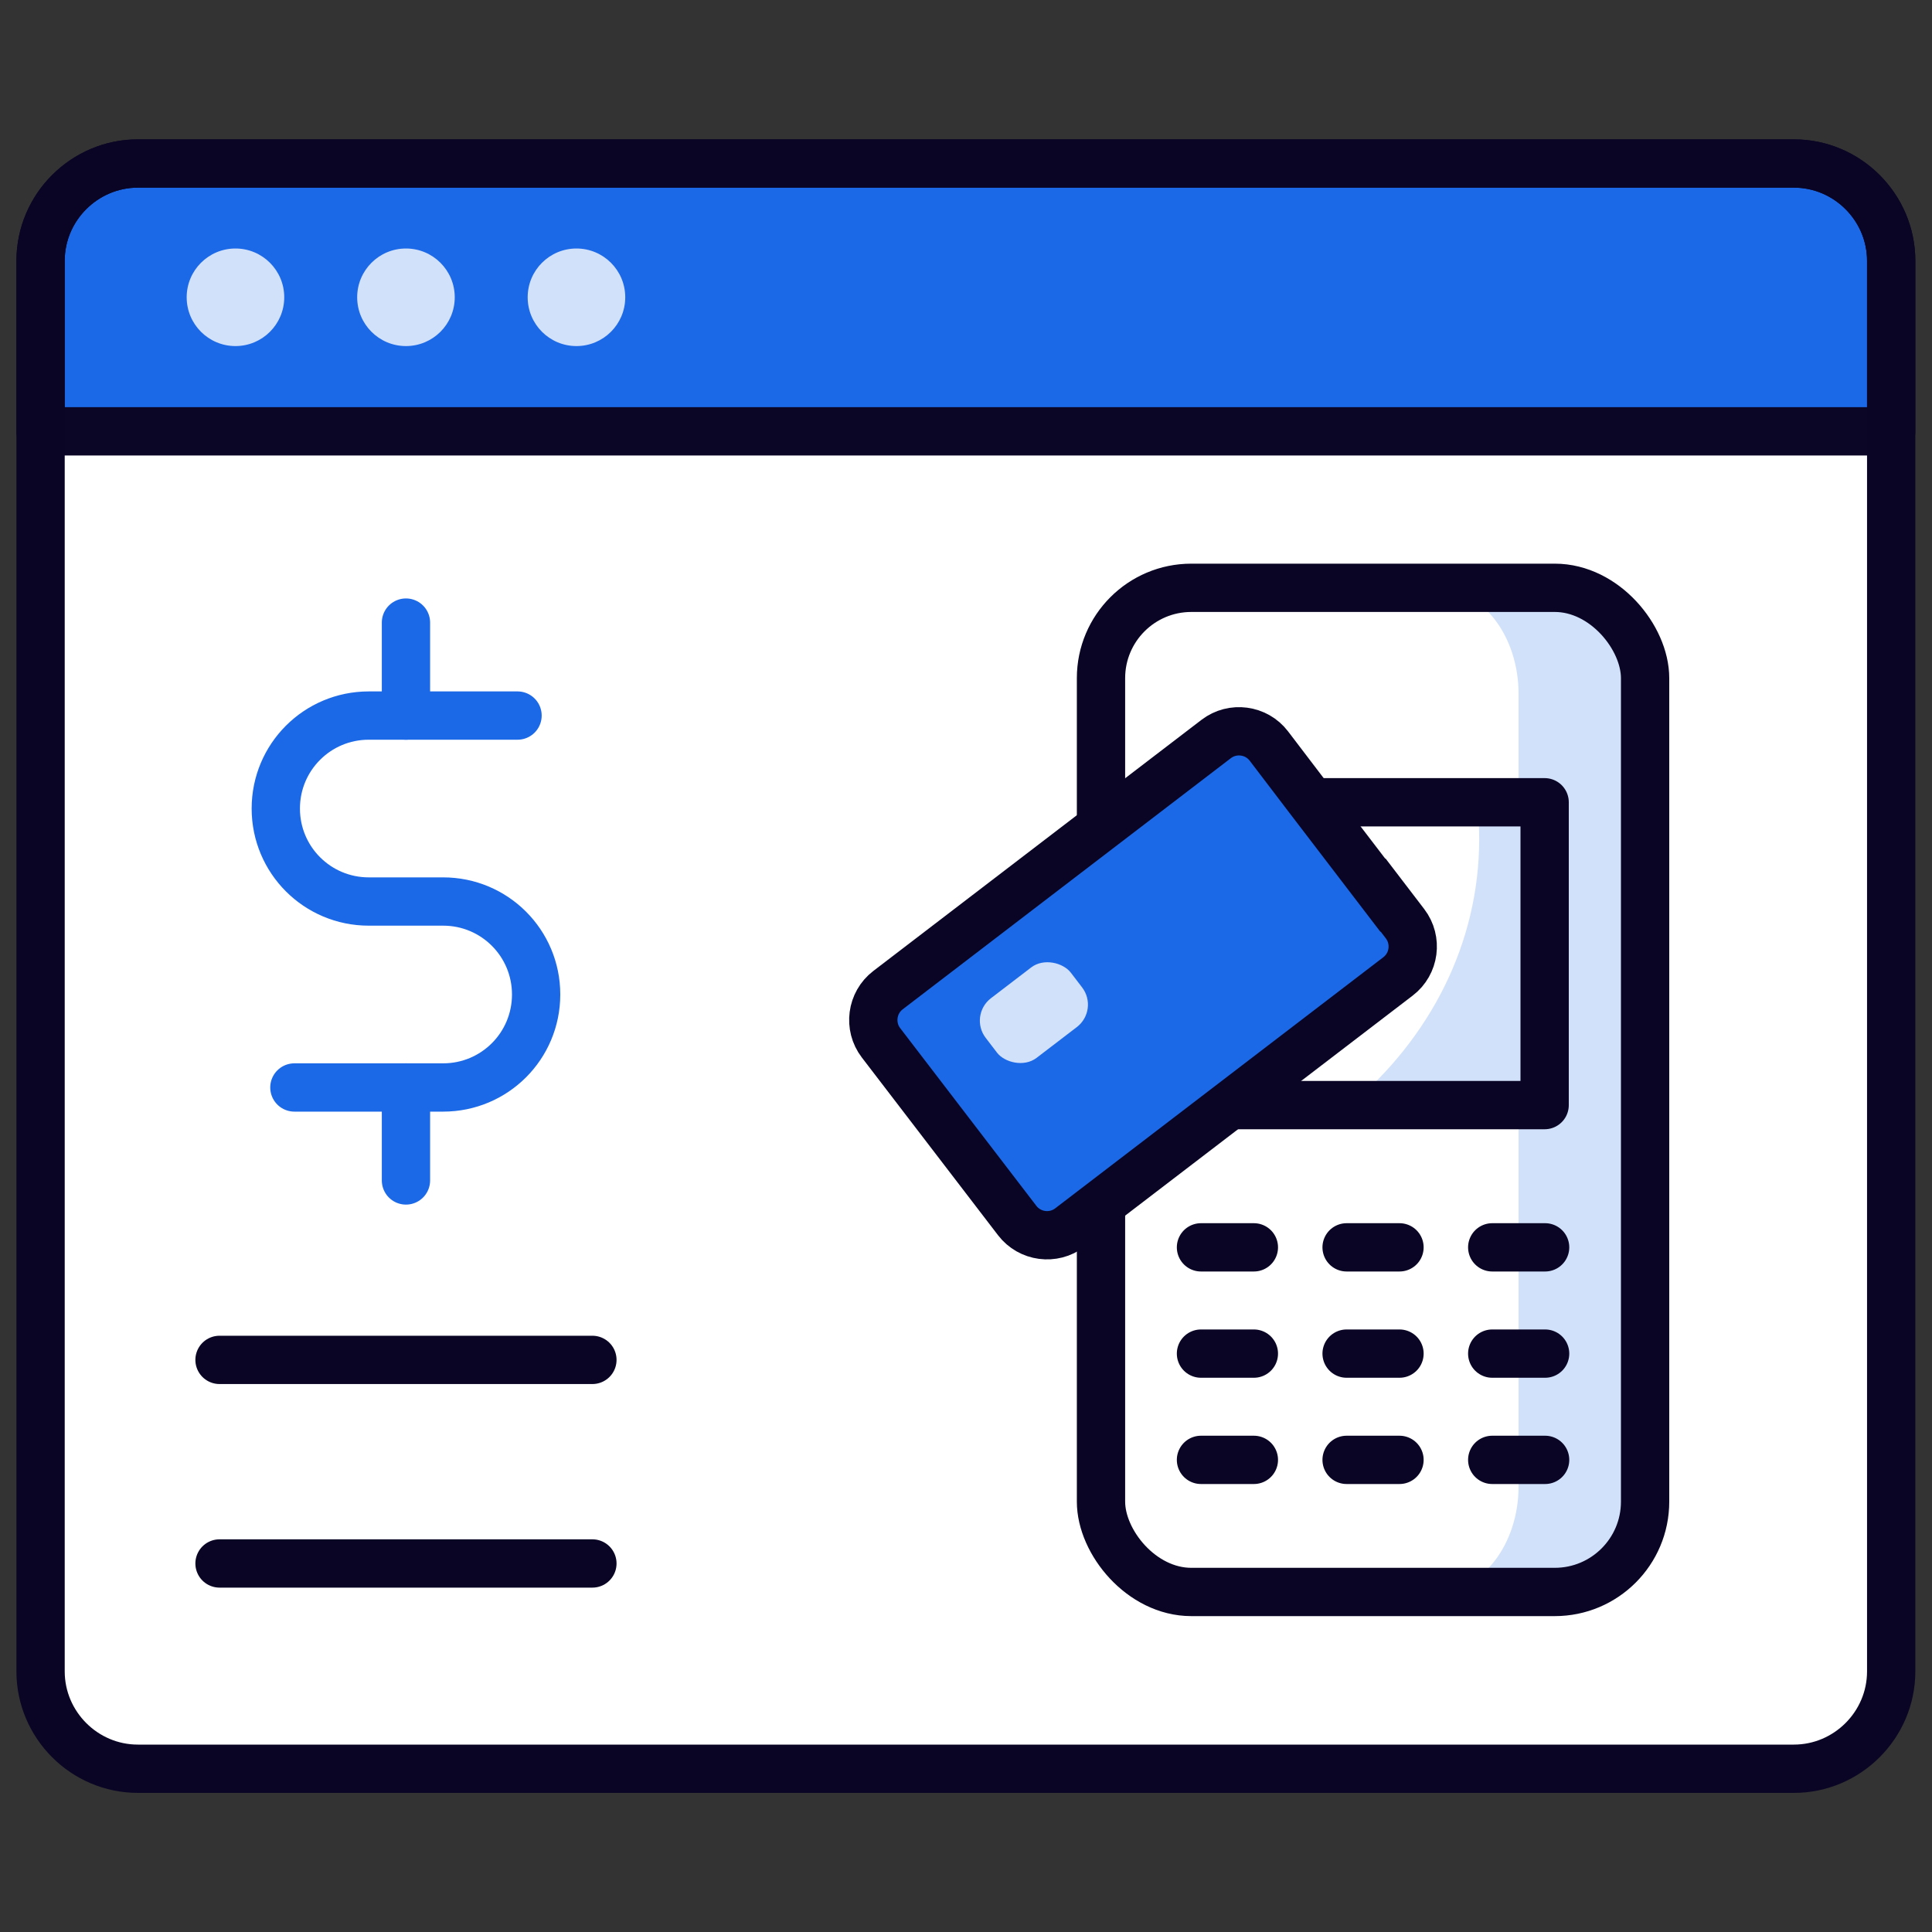 <?xml version="1.0" encoding="UTF-8"?>
<svg id="Icons" xmlns="http://www.w3.org/2000/svg" viewBox="0 0 80 80">
  <rect x="0" y="0" width="80" height="80" fill="#333333" stroke="none"/>
  <defs>
    <style>
      .cls-1 {
        fill: #fff;
      }

      .cls-2 {
        fill: #d2e1fa;
      }

      .cls-3, .cls-4 {
        fill: #1c69e8;
      }

      .cls-4 {
        stroke: #0b0526;
      }

      .cls-4, .cls-5, .cls-6 {
        stroke-linecap: round;
        stroke-linejoin: round;
      }

      .cls-4, .cls-5, .cls-6, .cls-7 {
        stroke-width: 2px;
      }

      .cls-5 {
        stroke: #1c69e8;
      }

      .cls-5, .cls-6, .cls-7 {
        fill: none;
      }

      .cls-6, .cls-7 {
        stroke: #0a0524;
      }

      .cls-7 {
        stroke-miterlimit: 10;
      }
    </style>
  </defs>
  <path class="cls-1" d="m64.22,73.24H5.71c-2.22,0-4.03-1.82-4.03-4.03V10.8c0-2.22,1.82-4.03,4.03-4.03h68.57c2.22,0,4.03,1.82,4.03,4.03v58.41c0,2.22-1.82,4.03-4.03,4.03h-10.06Z"/>
  <g>
    <path class="cls-2" d="m61.16,33.22c.06.5.09,1,.09,1.52,0,4.35-2.06,8.27-5.36,11.04h8.06v-12.56h-2.79Z"/>
    <path class="cls-2" d="m66.39,24.35h-6.94c1.91,0,3.43,1.97,3.43,4.38v32.82c0,2.41-1.52,4.38-3.43,4.38h6.94c.95,0,1.73-.98,1.73-2.19V26.53c0-1.2-.78-2.19-1.73-2.19Z"/>
    <rect class="cls-6" x="45.59" y="24.34" width="22.53" height="41.58" rx="3.74" ry="3.74"/>
    <rect class="cls-6" x="49.71" y="33.22" width="14.25" height="12.54"/>
    <g>
      <line class="cls-6" x1="49.73" y1="51.65" x2="51.92" y2="51.65"/>
      <line class="cls-6" x1="49.73" y1="56.05" x2="51.92" y2="56.05"/>
      <line class="cls-6" x1="49.73" y1="60.45" x2="51.92" y2="60.45"/>
      <line class="cls-6" x1="55.76" y1="51.65" x2="57.95" y2="51.65"/>
      <line class="cls-6" x1="55.76" y1="56.05" x2="57.95" y2="56.05"/>
      <line class="cls-6" x1="55.76" y1="60.45" x2="57.95" y2="60.45"/>
      <line class="cls-6" x1="61.79" y1="51.65" x2="63.98" y2="51.65"/>
      <line class="cls-6" x1="61.79" y1="56.05" x2="63.98" y2="56.05"/>
      <line class="cls-6" x1="61.79" y1="60.45" x2="63.98" y2="60.45"/>
    </g>
    <g>
      <line class="cls-5" x1="16.81" y1="25.78" x2="16.81" y2="29.63"/>
      <line class="cls-5" x1="16.81" y1="48.88" x2="16.81" y2="45.03"/>
      <path class="cls-5" d="m12.19,45.03h6.16c2.13,0,3.85-1.72,3.85-3.85s-1.72-3.85-3.85-3.85h-3.08c-2.13,0-3.85-1.72-3.85-3.85s1.72-3.85,3.85-3.85h6.16"/>
    </g>
    <line class="cls-6" x1="9.09" y1="56.31" x2="24.53" y2="56.31"/>
    <line class="cls-6" x1="9.09" y1="64.74" x2="24.53" y2="64.74"/>
    <g>
      <path class="cls-4" d="m1.68,17.86v-7.06c0-2.22,1.82-4.03,4.03-4.03h68.57c2.22,0,4.03,1.82,4.03,4.03v7.06H1.68Z"/>
      <path class="cls-6" d="m64.22,73.24H5.71c-2.22,0-4.03-1.82-4.03-4.03V10.8c0-2.22,1.82-4.03,4.03-4.03h68.57c2.22,0,4.03,1.82,4.03,4.03v58.41c0,2.22-1.82,4.03-4.03,4.03h-10.06Z"/>
      <g>
        <circle class="cls-2" cx="9.75" cy="12.31" r="2.02"/>
        <circle class="cls-2" cx="16.81" cy="12.31" r="2.02"/>
        <circle class="cls-2" cx="23.87" cy="12.31" r="2.02"/>
      </g>
    </g>
    <g>
      <path class="cls-3" d="m50.36,30.6c.68-.52,1.66-.39,2.18.29l1.63,2.14,3.09,4.04.91,1.19c.52.68.39,1.66-.29,2.18l-13.59,10.4c-.68.52-1.66.39-2.18-.29l-5.64-7.36c-.52-.68-.39-1.66.29-2.18l13.59-10.4Z"/>
      <rect class="cls-2" x="40.59" y="40.38" width="4.44" height="3.11" rx="1.17" ry="1.17" transform="translate(-16.67 34.64) rotate(-37.42)"/>
      <path class="cls-7" d="m57.27,37.06l.91,1.19c.52.68.39,1.66-.29,2.18l-13.59,10.4c-.68.52-1.66.39-2.18-.29l-5.64-7.36c-.52-.68-.39-1.66.29-2.18l13.59-10.4c.68-.52,1.66-.39,2.18.29l1.63,2.14,3.09,4.04Z"/>
    </g>
  </g>
</svg>